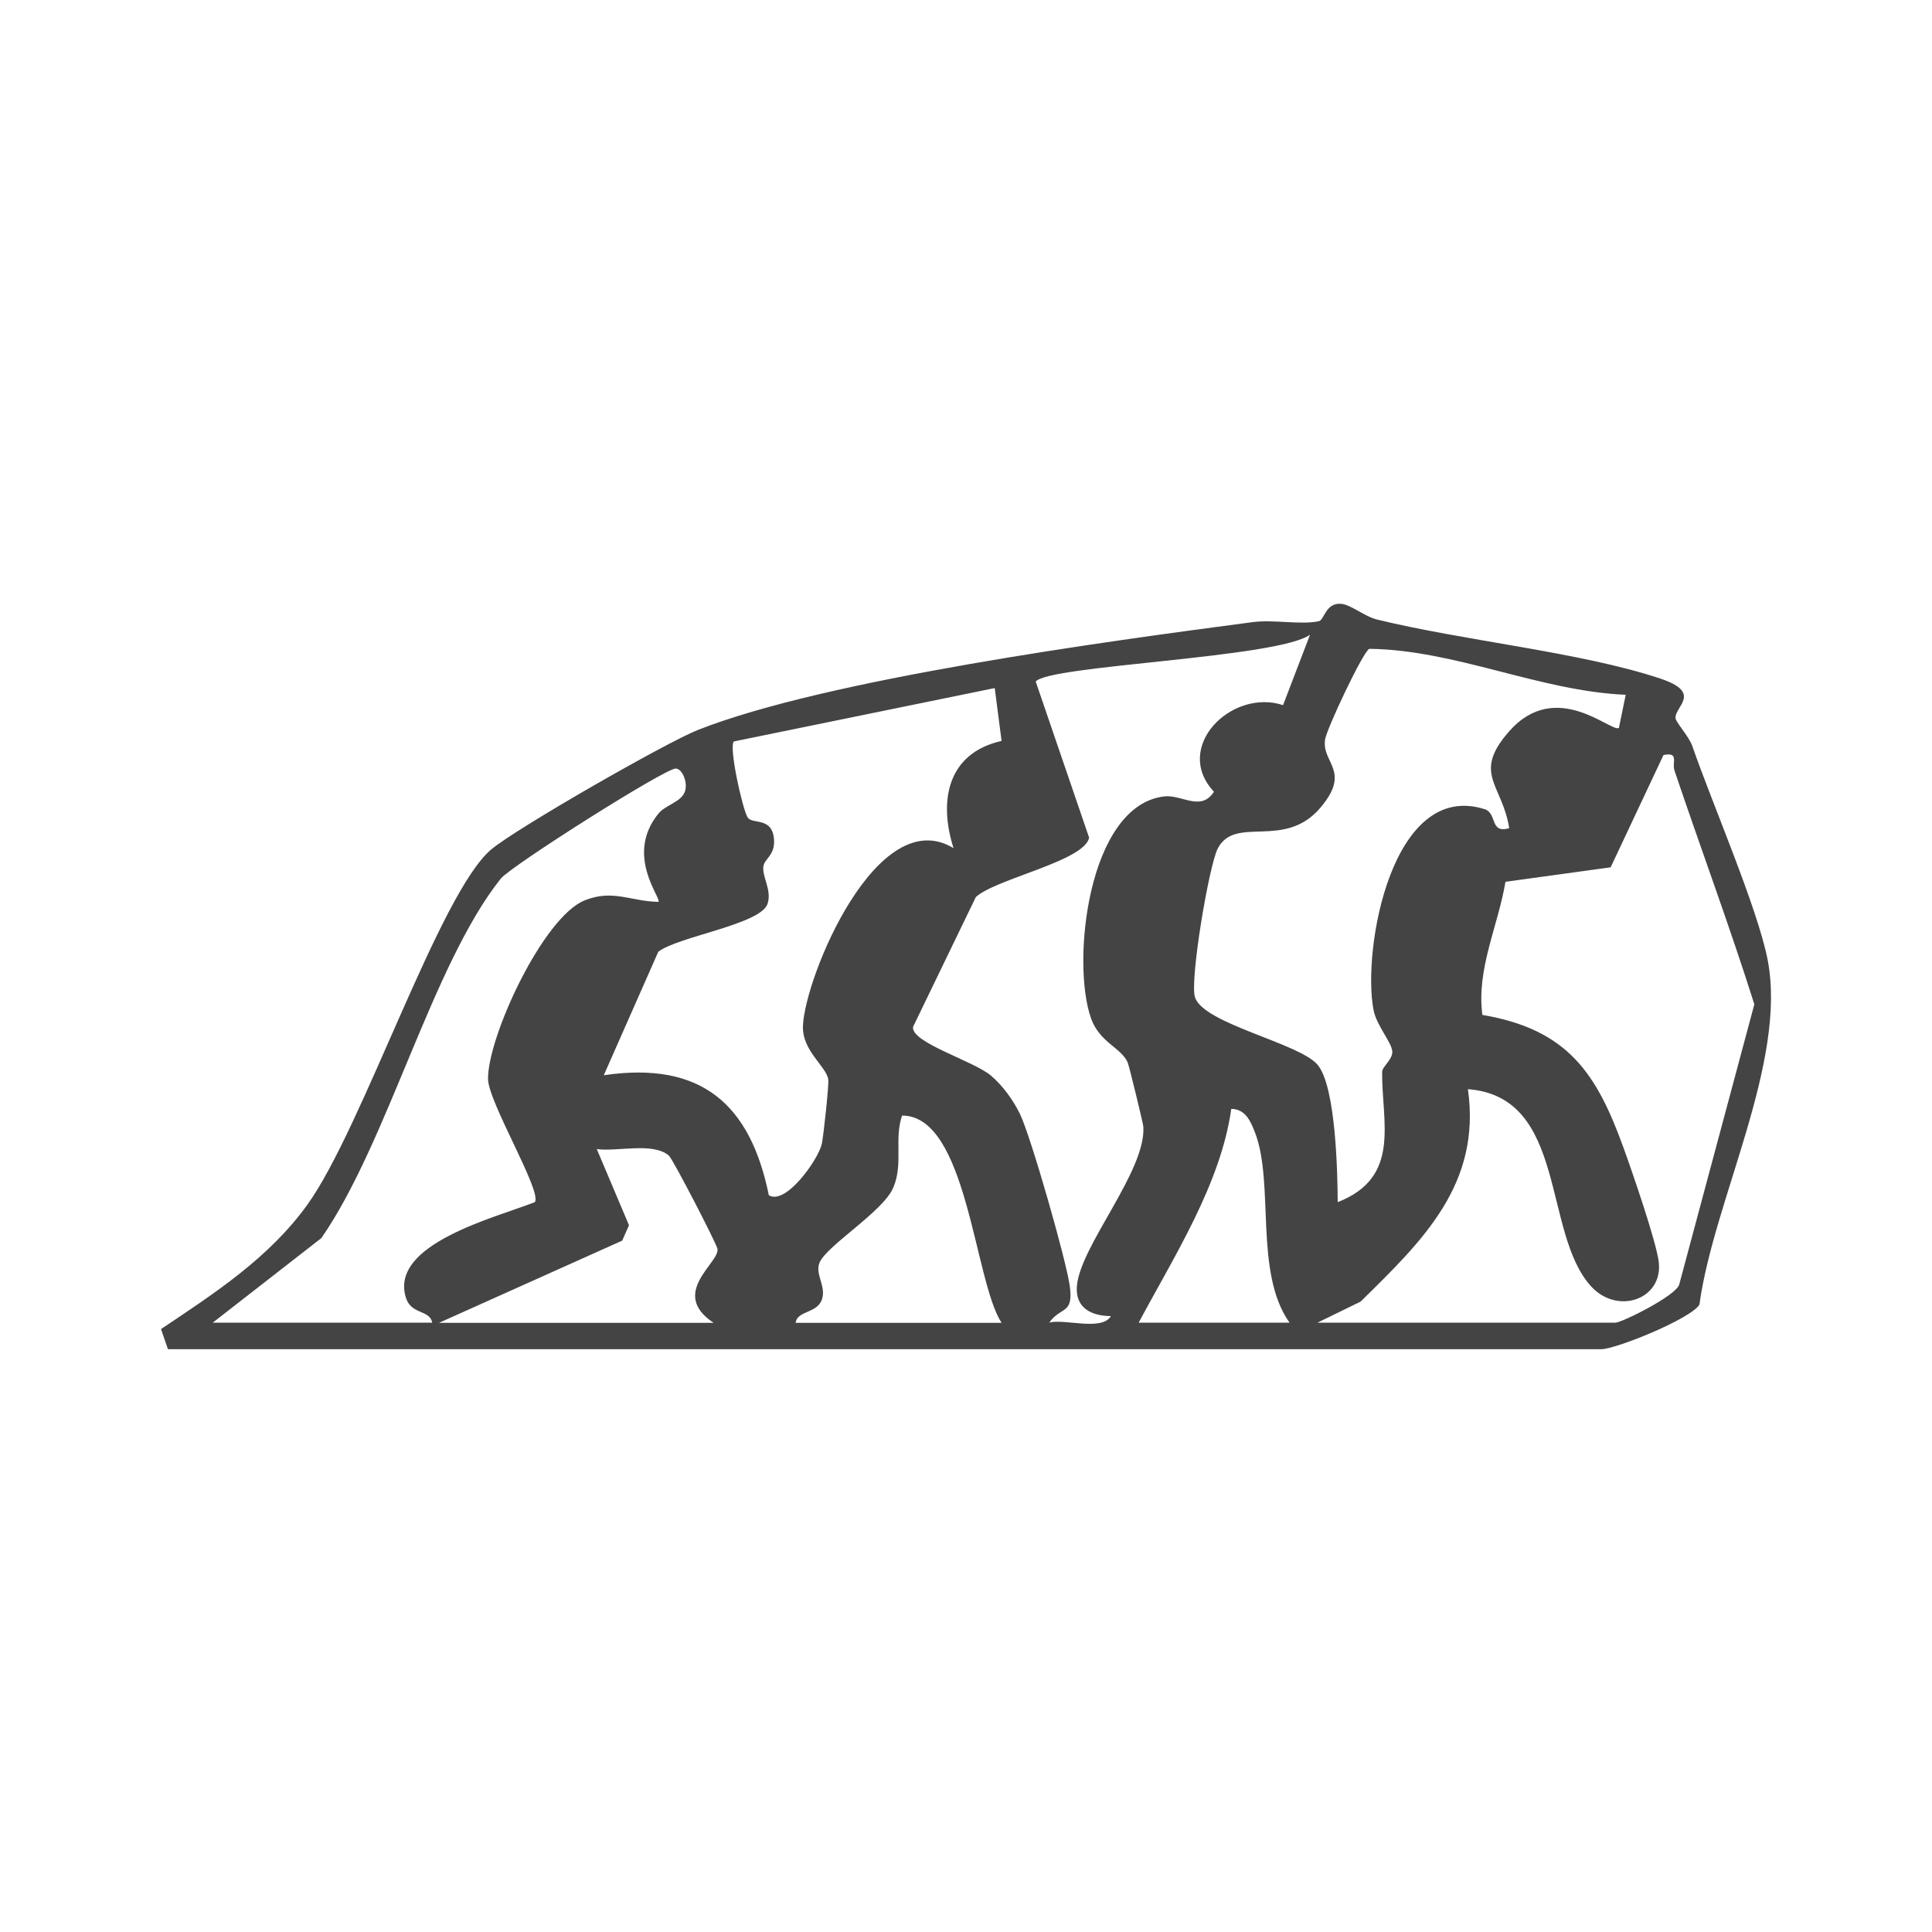 <svg width="48" height="48" viewBox="0 0 48 48" fill="none" xmlns="http://www.w3.org/2000/svg">
<path d="M4.174 33.524L4 33.021C5.347 32.119 6.684 31.253 7.639 29.927C9.006 28.026 10.921 22.178 12.207 21.102C12.836 20.576 16.543 18.451 17.34 18.135C20.541 16.873 27.524 15.93 31.118 15.457C31.655 15.387 32.308 15.53 32.766 15.434C32.903 15.404 32.93 14.978 33.31 15.001C33.563 15.018 33.888 15.311 34.209 15.391C36.357 15.92 39.277 16.2 41.25 16.859C42.304 17.212 41.616 17.545 41.627 17.838C41.63 17.942 41.962 18.291 42.047 18.541C42.54 19.966 43.668 22.561 43.918 23.853C44.407 26.397 42.57 29.837 42.222 32.412C42.013 32.765 40.142 33.521 39.78 33.521H4.174V33.524ZM27.606 32.698C27.12 32.698 26.717 32.498 26.754 31.965C26.823 30.966 28.478 29.098 28.406 27.989C28.399 27.906 28.05 26.46 28.013 26.387C27.842 26.021 27.322 25.901 27.107 25.302C26.611 23.916 27.025 20.013 28.922 19.787C29.36 19.733 29.836 20.176 30.16 19.67C29.124 18.561 30.602 17.096 31.877 17.519L32.547 15.77C31.727 16.353 26.057 16.526 25.732 16.933L27.059 20.812C26.942 21.395 24.73 21.835 24.244 22.288L22.685 25.511C22.623 25.901 24.19 26.357 24.621 26.724C24.915 26.973 25.178 27.34 25.342 27.679C25.616 28.249 26.498 31.336 26.58 31.962C26.672 32.665 26.358 32.452 26.07 32.858C26.464 32.761 27.38 33.078 27.602 32.695L27.606 32.698ZM40.389 17.262C38.248 17.169 36.162 16.146 34.021 16.12C33.871 16.173 32.958 18.111 32.92 18.378C32.835 18.961 33.584 19.154 32.8 20.073C31.904 21.122 30.694 20.246 30.256 21.079C30.037 21.495 29.555 24.362 29.689 24.775C29.897 25.438 32.281 25.914 32.735 26.454C33.19 26.993 33.231 29.145 33.235 29.867C34.821 29.248 34.326 27.879 34.339 26.63C34.339 26.504 34.589 26.334 34.592 26.137C34.592 25.914 34.203 25.488 34.127 25.102C33.833 23.62 34.572 19.377 36.883 20.103C37.205 20.203 37.003 20.719 37.496 20.576C37.325 19.483 36.566 19.224 37.496 18.168C38.665 16.843 40.04 18.211 40.221 18.085L40.392 17.256L40.389 17.262ZM24.709 17.096L18.233 18.421C18.103 18.548 18.438 20.066 18.571 20.303C18.681 20.496 19.194 20.276 19.231 20.866C19.255 21.242 18.999 21.335 18.968 21.515C18.923 21.781 19.183 22.105 19.07 22.454C18.903 22.967 16.844 23.267 16.355 23.646L15.001 26.714C17.439 26.354 18.643 27.45 19.101 29.694C19.515 29.957 20.329 28.815 20.418 28.419C20.459 28.226 20.599 26.937 20.578 26.82C20.524 26.48 19.925 26.111 19.949 25.485C20.001 24.259 21.799 19.923 23.69 21.072C23.318 19.903 23.53 18.714 24.884 18.408L24.713 17.089L24.709 17.096ZM32.722 32.861H40.136C40.289 32.861 41.637 32.195 41.719 31.916L43.586 24.952C42.971 23.004 42.256 21.085 41.603 19.147C41.531 18.937 41.729 18.681 41.329 18.758L40.016 21.548L37.403 21.908C37.219 23.01 36.678 24.076 36.829 25.215C38.963 25.578 39.67 26.677 40.337 28.519C40.549 29.102 41.141 30.823 41.209 31.336C41.336 32.275 40.194 32.685 39.53 31.959C38.313 30.627 38.946 27.25 36.47 27.06C36.805 29.421 35.348 30.823 33.802 32.339L32.718 32.868L32.722 32.861ZM5.282 32.861H10.737C10.682 32.538 10.22 32.665 10.087 32.249C9.656 30.91 12.303 30.254 13.288 29.867C13.476 29.608 12.132 27.386 12.125 26.807C12.115 25.761 13.493 22.78 14.529 22.368C15.234 22.088 15.661 22.394 16.359 22.407C16.448 22.328 15.511 21.252 16.359 20.213C16.533 19.996 16.943 19.926 17.022 19.647C17.087 19.427 16.95 19.101 16.79 19.094C16.53 19.084 12.696 21.515 12.443 21.828C10.74 23.959 9.629 28.392 7.984 30.76L5.286 32.861H5.282ZM32.038 32.861C31.152 31.616 31.669 29.404 31.18 28.136C31.073 27.863 30.947 27.556 30.591 27.549C30.328 29.411 29.182 31.193 28.29 32.861H32.038ZM24.881 32.861C24.2 31.812 24.032 27.713 22.412 27.716C22.21 28.302 22.446 28.902 22.196 29.501C21.946 30.101 20.534 30.946 20.36 31.373C20.247 31.649 20.514 31.942 20.431 32.249C20.329 32.645 19.809 32.545 19.768 32.865H24.881V32.861ZM17.723 32.861C16.622 32.125 17.88 31.373 17.826 31.03C17.805 30.9 16.718 28.798 16.619 28.712C16.225 28.369 15.343 28.619 14.827 28.549L15.627 30.44L15.459 30.823L10.908 32.865H17.723V32.861Z" fill="#444444"/>
</svg>
